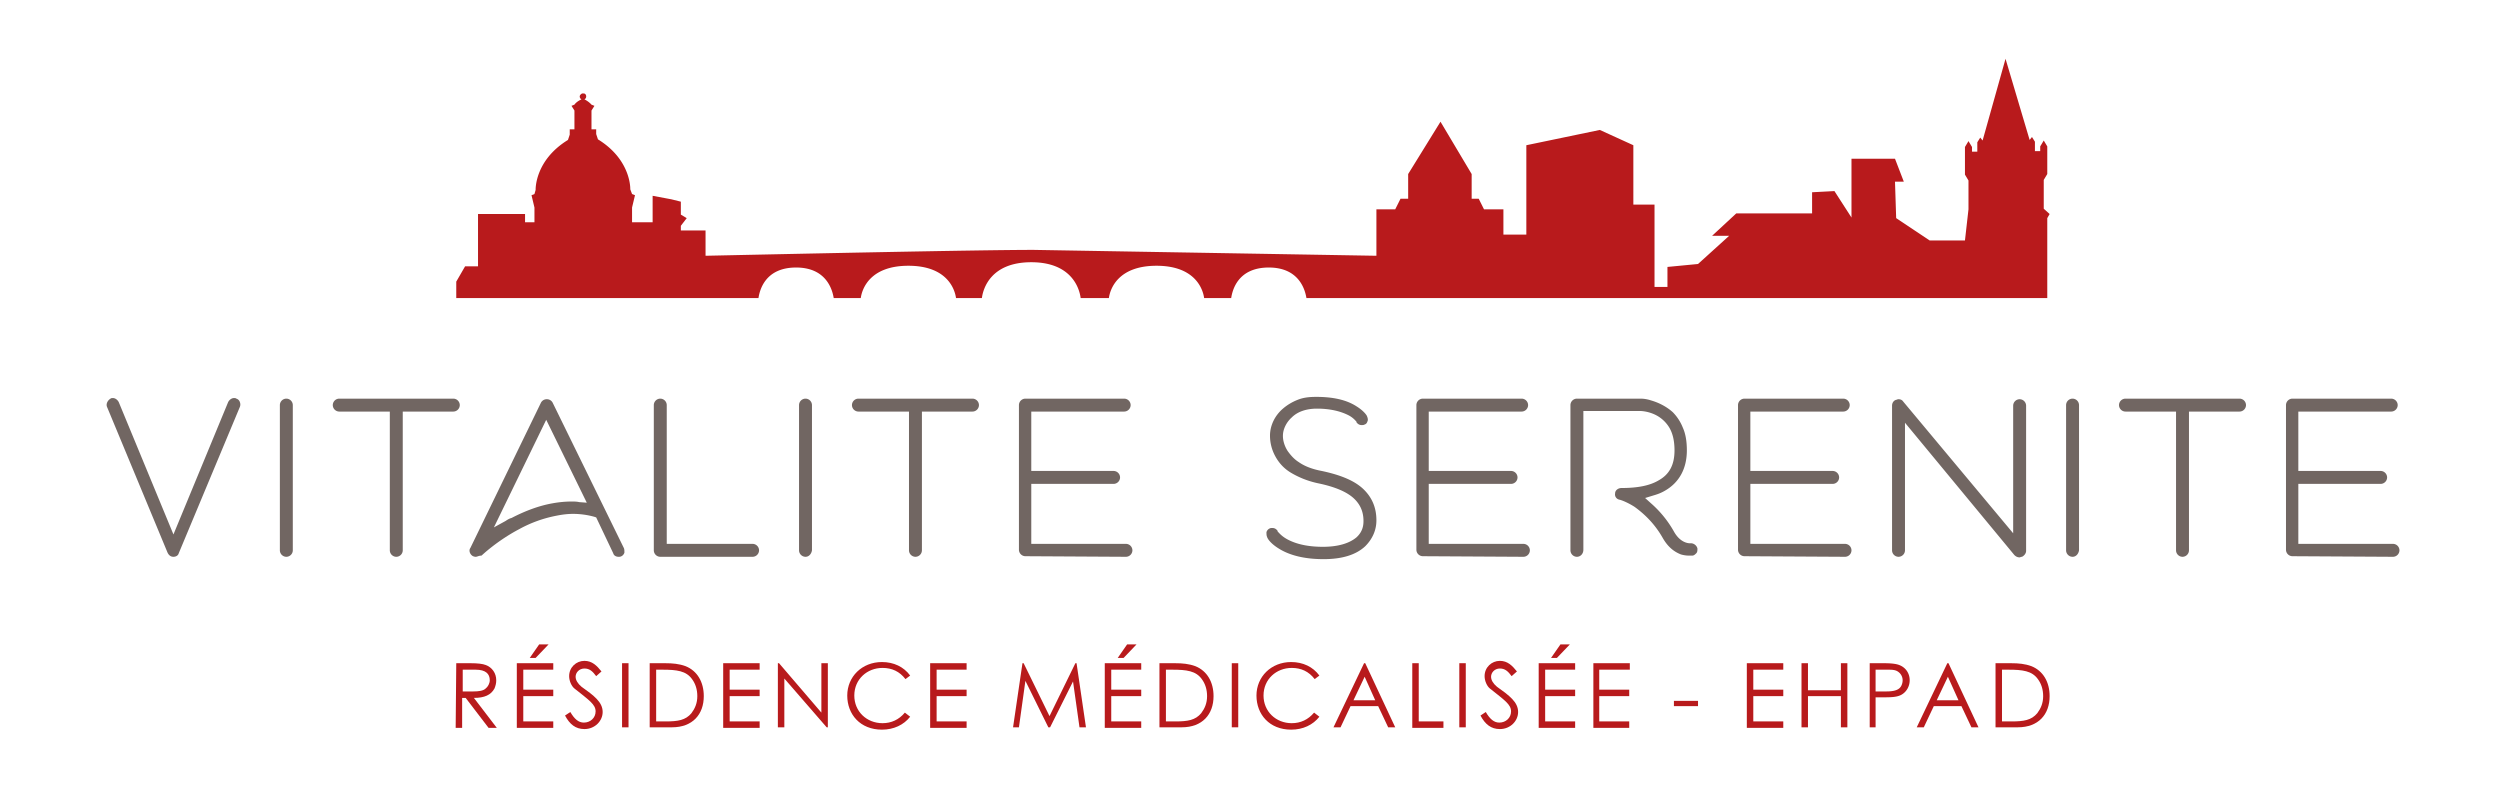 <svg xmlns="http://www.w3.org/2000/svg" xmlns:xlink="http://www.w3.org/1999/xlink" viewBox="0 0 425.2 134.8" xmlns:v="https://vecta.io/nano"><g fill="#b81a1c"><path d="M77.6 112.8h2.5c1.1 0 2 .1 2.5.3 1.1.4 1.8 1.4 1.8 2.6 0 .5-.1.9-.3 1.4-.6 1.1-1.7 1.6-3.5 1.6l3.9 5.1h-1.4l-3.9-5.1h-.6v5.1h-1.1l.1-11h0zm1.1 1.1v3.7h1.8c.9 0 1.7-.1 2.1-.5.4-.3.7-.9.7-1.4 0-1.1-.7-1.8-2.4-1.8h-2.2 0zm9.2-1.1h6.2v1.1H89v3.4h5.1v1.1H89v4.3h5.1v1.1h-6.2v-11zm3.8-3.2h1.6l-2.2 2.3h-1l1.6-2.3z"/><use xlink:href="#B"/><path d="M105.8 112.8h1.1v10.9h-1.1v-10.9zm4.7 0h2.7c1.2 0 2.3.1 3.4.5 2 .8 3.1 2.7 3.1 5.1 0 3.1-1.9 5.3-5.4 5.3h-3.8v-10.9h0zm2.7 9.9c2.1 0 3.4-.2 4.4-1.4.6-.8 1-1.7 1-2.9 0-1.1-.3-2.1-.9-2.9-1-1.4-2.6-1.6-5-1.6h-1.1v8.8h1.6 0zm9.8-9.9h6.2v1.1h-5.1v3.4h5.1v1.1h-5.1v4.3h5.1v1.1H123v-11zm9.3 10.9v-10.9h.2l7.2 8.4v-8.4h1.1v10.9h-.2l-7.2-8.3v8.3h-1.1z"/><use xlink:href="#C"/><path d="M158.2 112.8h6.2v1.1h-5.1v3.4h5.1v1.1h-5.1v4.3h5.1v1.1h-6.2v-11zm14.1 10.9l1.6-10.9h.2l4.4 9 4.4-9h.2l1.6 10.9h-1.1l-1.1-7.8-3.9 7.8h-.3l-3.9-7.9-1.1 7.9h-1zm15.6-10.9h6.2v1.1H189v3.4h5.1v1.1H189v4.3h5.1v1.1h-6.2v-11zm3.8-3.2h1.6l-2.2 2.3h-1l1.6-2.3z"/><use xlink:href="#D"/><path d="M209.5,112.8h1.1v10.9h-1.1V112.8z"/><use xlink:href="#C" x="69.6"/><path d="M232.2 112.8l5.1 10.9h-1.2l-1.7-3.6h-4.7l-1.7 3.6h-1.2l5.2-10.9h.2zm-.1 2.3l-1.9 4h3.7l-1.8-4zm8.1-2.3h1.1v9.9h4.2v1.1h-5.3v-11zm8 0h1.1v10.9h-1.1v-10.9z"/><use xlink:href="#B" x="155.7"/><path d="M261.7 112.8h6.2v1.1h-5.1v3.4h5.1v1.1h-5.1v4.3h5.1v1.1h-6.2v-11h0zm3.7-3.2h1.6l-2.2 2.3h-1l1.6-2.3zm5.6 3.2h6.2v1.1H272v3.4h5.1v1.1H272v4.3h5.1v1.1H271v-11zm13.7 6.4h4.1v.9h-4.1v-.9zm12.4-6.4h6.2v1.1h-5.1v3.4h5.1v1.1h-5.1v4.3h5.1v1.1h-6.2v-11zm9.3 0h1.1v4.6h5.6v-4.6h1.1v10.9h-1.1v-5.3h-5.6v5.3h-1.1v-10.9zm11.6 0h2.5c1.1 0 2 .1 2.5.3 1.1.4 1.8 1.4 1.8 2.6 0 1-.5 1.9-1.3 2.4s-1.9.5-3.4.5H319v5.1h-1v-10.9h0zm1 1.1v3.7h1.8c.9 0 1.7-.1 2.2-.5.4-.3.6-.9.6-1.4a1.75 1.75 0 0 0-.7-1.4c-.5-.4-1.1-.4-2-.4H319h0zm12.4-1.1l5.1 10.9h-1.2l-1.7-3.6h-4.7l-1.7 3.6H326l5.2-10.9h.2zm-.1 2.3l-1.9 4h3.7l-1.8-4z"/><use xlink:href="#D" x="142.2"/><path d="M348.2 50.7V37.1l.4-.7-1-.9v-4.9l.6-1v-4.7l-.6-1-.6 1v.8h-.9v-1.6l-.5-.8-.4.5-4.1-13.8-3.9 13.9-.4-.5-.5.8v1.6h-.9V25l-.6-1-.6 1v4.7l.6 1v4.9l-.6 5.3h-6l-5.7-3.8-.2-6.2h1.5l-1.5-3.9h-7.4v10l-2.9-4.5-3.8.2v3.6h-12.9l-4.1 3.8h2.9l-5.3 4.8-5.2.5v3.4h-2.2v-14h-3.6V24.7l-5.7-2.6-12.5 2.6v15.2h-3.9v-4.3h-3.3l-.9-1.8h-1.2v-4.2l-5.3-8.9-5.5 8.9v4.2h-1.3l-.9 1.8h-3.2v7.9l-58.3-1c-9.3 0-41.8.7-55.8 1v-4.3h-4.2v-.8l1-1.3-1-.6v-2.2l-1.6-.4-3.2-.6v4.5h-3.5v-2.5l.5-2.1-.5-.2-.3-.8s.2-5-5.5-8.5l-.3-.9V22h-.8v-2.4-.8l.5-.8-.5-.2s-.4-.5-1.2-.9a.55.55 0 0 0 .3-.5c0-.3-.2-.5-.4-.5H99c-.2.1-.4.3-.4.5a.55.55 0 0 0 .3.5c-.9.4-1.2.9-1.2.9l-.5.2.5.8v.8V22h-.8v.9l-.3.9c-5.7 3.5-5.5 8.5-5.5 8.5l-.2.7-.5.2.5 2.1v2.5h-1.6v-1.4h-8v8.9h-2.2l-1.5 2.6v2.8H129c.2-1.3 1.1-5.2 6.4-5.2s6.2 4 6.4 5.2h4.6c.2-1.5 1.5-5.5 8.1-5.5s7.9 4 8.1 5.5h4.4c.2-1.6 1.5-6.1 8.4-6.1s8.2 4.5 8.4 6.1h4.8c.2-1.5 1.5-5.5 8.1-5.5s7.9 4 8.1 5.5h4.6c.2-1.3 1.1-5.2 6.4-5.2s6.2 4 6.4 5.2h126z"/><path d="M99.2 16v-2.1"/><path d="M98.5 14.7h1.4"/></g><g fill="#716662"><path d="M29.5 94.7c-.5 0-.8-.3-1-.7L18.2 69.2c-.2-.5.1-1.1.6-1.4.1-.1.3-.1.4-.1.4 0 .8.3 1 .7l9.3 22.5 9.3-22.5c.2-.4.6-.7 1-.7.1 0 .3 0 .4.1a.9.9 0 0 1 .6.6 1.1 1.1 0 0 1 0 .8L30.4 94.1c-.1.4-.5.6-.9.6zm19.2 0a1.11 1.11 0 0 1-1.1-1.1V68.9a1.11 1.11 0 0 1 1.1-1.1 1.11 1.11 0 0 1 1.1 1.1v24.7a1.11 1.11 0 0 1-1.1 1.1zm18.7 0a1.11 1.11 0 0 1-1.1-1.1V70h-8.6a1.11 1.11 0 0 1-1.1-1.1 1.11 1.11 0 0 1 1.1-1.1h19.4a1.11 1.11 0 0 1 1.1 1.1 1.11 1.11 0 0 1-1.1 1.1h-8.6v23.6a1.11 1.11 0 0 1-1.1 1.1zm13.5 0c-.2 0-.5-.1-.6-.2-.4-.3-.6-.9-.3-1.3l12-24.7a1.1 1.1 0 0 1 1-.6 1.1 1.1 0 0 1 1 .6l12.1 24.7c.1.2.1.5.1.8-.1.3-.3.5-.5.6s-.3.1-.5.1c-.4 0-.8-.2-.9-.6l-2.9-6.1-.3-.1a13.61 13.61 0 0 0-3.6-.5c-.9 0-1.8.1-2.8.3a21.54 21.54 0 0 0-6.4 2.3c-3.8 2-6.4 4.5-6.4 4.5-.5 0-.7.2-1 .2zm3.1-5l2-1.1c.3-.2.6-.4 1-.5 2.3-1.2 4.7-2.1 7-2.5 1.1-.2 2.2-.3 3.2-.3.4 0 .9 0 1.3.1l1.3.1-6.9-14.1L84 89.7zm28.3 5a1.11 1.11 0 0 1-1.1-1.1V68.9a1.11 1.11 0 0 1 1.1-1.1 1.11 1.11 0 0 1 1.1 1.1v23.6H128a1.11 1.11 0 0 1 1.1 1.1 1.11 1.11 0 0 1-1.1 1.1h-15.7z"/><use xlink:href="#E"/><path d="M155.7 94.7a1.11 1.11 0 0 1-1.1-1.1V70H146a1.11 1.11 0 0 1-1.1-1.1 1.11 1.11 0 0 1 1.1-1.1h19.4a1.11 1.11 0 0 1 1.1 1.1 1.11 1.11 0 0 1-1.1 1.1h-8.6v23.6a1.11 1.11 0 0 1-1.1 1.1zm18.7-.1a1.11 1.11 0 0 1-1.1-1.1V68.9a1.11 1.11 0 0 1 1.1-1.1h16.8a1.11 1.11 0 0 1 1.1 1.1 1.11 1.11 0 0 1-1.1 1.1h-15.8v10.1h14a1.11 1.11 0 0 1 1.1 1.1 1.11 1.11 0 0 1-1.1 1.1h-14v10.2h16.1a1.11 1.11 0 0 1 1.1 1.1 1.11 1.11 0 0 1-1.1 1.1l-17.1-.1h0zm50.7.5c-3.1 0-5.7-.6-7.6-1.8-1.3-.8-1.9-1.6-2-2-.1-.2-.1-.5-.1-.8.1-.3.3-.5.5-.6s.3-.1.5-.1c.4 0 .7.2.9.5v.1l.1.1c.2.2.6.7 1.5 1.2 2 1.1 4.4 1.3 6.1 1.3 2.6 0 4.5-.6 5.7-1.6 1.1-1 1.2-2.1 1.2-2.8 0-1.5-.5-2.7-1.5-3.7-1.2-1.2-3.3-2.1-6.2-2.7-1.9-.4-3.5-1.1-4.8-1.9-1.1-.7-1.9-1.6-2.5-2.7s-.9-2.3-.9-3.5c0-1.7.8-3.4 2.2-4.6.7-.6 1.5-1.1 2.5-1.5s2-.5 3.2-.5c2.8 0 5.1.5 6.8 1.6 1.3.8 1.8 1.6 1.8 1.7.1.2.2.6.1.8-.1.3-.2.5-.5.6-.2.1-.3.1-.5.1-.4 0-.7-.2-.9-.5v-.1l-.1-.1h0c-.1-.1-.5-.6-1.3-1h0c-1.4-.7-3.2-1.1-5.3-1.1-1.8 0-3.3.5-4.3 1.5-.9.8-1.5 2-1.5 3.1v.1c0 .4.1 1.4.8 2.5.5.7 1.1 1.4 1.9 1.9 1 .7 2.3 1.2 3.9 1.5 3.3.7 5.7 1.7 7.2 3.2 1.4 1.4 2.1 3.1 2.1 5.2 0 1.7-.7 3.2-1.9 4.4-1.6 1.5-4 2.2-7.1 2.2zm16.9-.5a1.11 1.11 0 0 1-1.1-1.1V68.9a1.11 1.11 0 0 1 1.1-1.1h16.8a1.11 1.11 0 0 1 1.1 1.1 1.11 1.11 0 0 1-1.1 1.1H243v10.1h14a1.11 1.11 0 0 1 1.1 1.1 1.11 1.11 0 0 1-1.1 1.1h-14v10.2h16.1a1.11 1.11 0 0 1 1.1 1.1 1.11 1.11 0 0 1-1.1 1.1l-17.1-.1h0zm26.2.1a1.11 1.11 0 0 1-1.1-1.1V68.9a1.11 1.11 0 0 1 1.1-1.1h10.7c.3 0 1 0 1.9.3 1.4.4 2.7 1.1 3.7 2a7.82 7.82 0 0 1 1.7 2.6c.5 1.1.7 2.4.7 3.9 0 3.1-1.3 5.5-3.8 6.9-.7.4-1.3.6-2 .8l-1.3.4 1 .9a18.26 18.26 0 0 1 3.9 4.8c1 1.8 2.3 2 2.7 2h0 .1.1c.5 0 1 .4 1.1.9 0 .3 0 .6-.2.8s-.4.4-.7.4h-.4c-.3 0-.8 0-1.5-.2-1.3-.5-2.3-1.4-3.1-2.8-1.3-2.3-3-4-4.8-5.3-1.1-.7-2.1-1.1-2.5-1.2h0c-.6-.1-.9-.6-.8-1.1h0c0-.5.5-.9 1.1-.9 2.7 0 4.8-.4 6.3-1.3 1.8-1 2.7-2.6 2.7-5.1 0-1.6-.3-2.9-.9-3.9a5.75 5.75 0 0 0-1.9-1.9c-1.5-.9-3-.9-3.1-.9h-9.6v23.6c0 .7-.5 1.2-1.1 1.2zm28.5-.1a1.11 1.11 0 0 1-1.1-1.1V68.9a1.11 1.11 0 0 1 1.1-1.1h16.8a1.11 1.11 0 0 1 1.1 1.1 1.11 1.11 0 0 1-1.1 1.1h-15.8v10.1h14a1.11 1.11 0 0 1 1.1 1.1 1.11 1.11 0 0 1-1.1 1.1h-14v10.2h16.1a1.11 1.11 0 0 1 1.1 1.1 1.11 1.11 0 0 1-1.1 1.1l-17.1-.1h0zm46.8.2c-.3 0-.6-.1-.9-.4L324 71.9v21.7a1.11 1.11 0 0 1-1.1 1.1 1.11 1.11 0 0 1-1.1-1.1V69c0-.5.3-.9.7-1 .1 0 .2-.1.4-.1.3 0 .6.1.8.4l18.7 22.4V69a1.11 1.11 0 0 1 1.1-1.1 1.11 1.11 0 0 1 1.1 1.1v24.7c0 .4-.3.8-.7 1-.2 0-.3.1-.4.1z"/><use xlink:href="#E" x="215.5"/><path d="M371.2 94.7a1.11 1.11 0 0 1-1.1-1.1V70h-8.6a1.11 1.11 0 0 1-1.1-1.1 1.11 1.11 0 0 1 1.1-1.1h19.4a1.11 1.11 0 0 1 1.1 1.1 1.11 1.11 0 0 1-1.1 1.1h-8.6v23.6a1.11 1.11 0 0 1-1.1 1.1zm18.7-.1a1.11 1.11 0 0 1-1.1-1.1V68.9a1.11 1.11 0 0 1 1.1-1.1h16.8a1.11 1.11 0 0 1 1.1 1.1 1.11 1.11 0 0 1-1.1 1.1h-15.8v10.1h14a1.11 1.11 0 0 1 1.1 1.1 1.11 1.11 0 0 1-1.1 1.1h-14v10.2H407a1.11 1.11 0 0 1 1.1 1.1 1.11 1.11 0 0 1-1.1 1.1l-17.1-.1h0z"/></g><defs ><path id="B" d="M101.4 115c-.6-.8-1.1-1.3-2-1.3s-1.5.7-1.5 1.4c0 .6.4 1.2 1 1.7 2.1 1.5 3.6 2.6 3.6 4.3 0 1.5-1.3 2.9-3.1 2.9-1.5 0-2.5-.8-3.3-2.3l.9-.6c.7 1.2 1.4 1.8 2.3 1.8 1.1 0 2-.8 2-1.9 0-1.2-1.1-1.9-3.6-3.9-.5-.4-.9-1.3-.9-2.1 0-1.5 1.2-2.6 2.6-2.6 1.3 0 2.1.8 2.9 1.8l-.9.8z"/><path id="C" d="M154 115.5c-1-1.3-2.3-1.9-3.9-1.9-2.6 0-4.8 1.9-4.8 4.7 0 2.7 2.1 4.7 4.8 4.7 1.5 0 2.8-.6 3.8-1.8l.9.7c-1.1 1.4-2.8 2.2-4.8 2.2-3.7 0-5.9-2.6-5.9-5.8s2.5-5.7 5.9-5.7c2 0 3.7.8 4.8 2.3l-.8.6z"/><path id="D" d="M197.2 112.8h2.7c1.2 0 2.3.1 3.4.5 2 .8 3.1 2.7 3.1 5.1 0 3.1-1.9 5.3-5.4 5.3h-3.8v-10.9zm2.7 9.9c2.1 0 3.4-.2 4.4-1.4.6-.8 1-1.7 1-2.9 0-1.1-.3-2.1-.9-2.9-1-1.4-2.6-1.6-5-1.6h-1.1v8.8h1.6 0z"/><path id="E" d="M137 94.7a1.11 1.11 0 0 1-1.1-1.1V68.9a1.11 1.11 0 0 1 1.1-1.1 1.11 1.11 0 0 1 1.1 1.1v24.7c-.1.6-.5 1.1-1.1 1.1z"/></defs></svg>